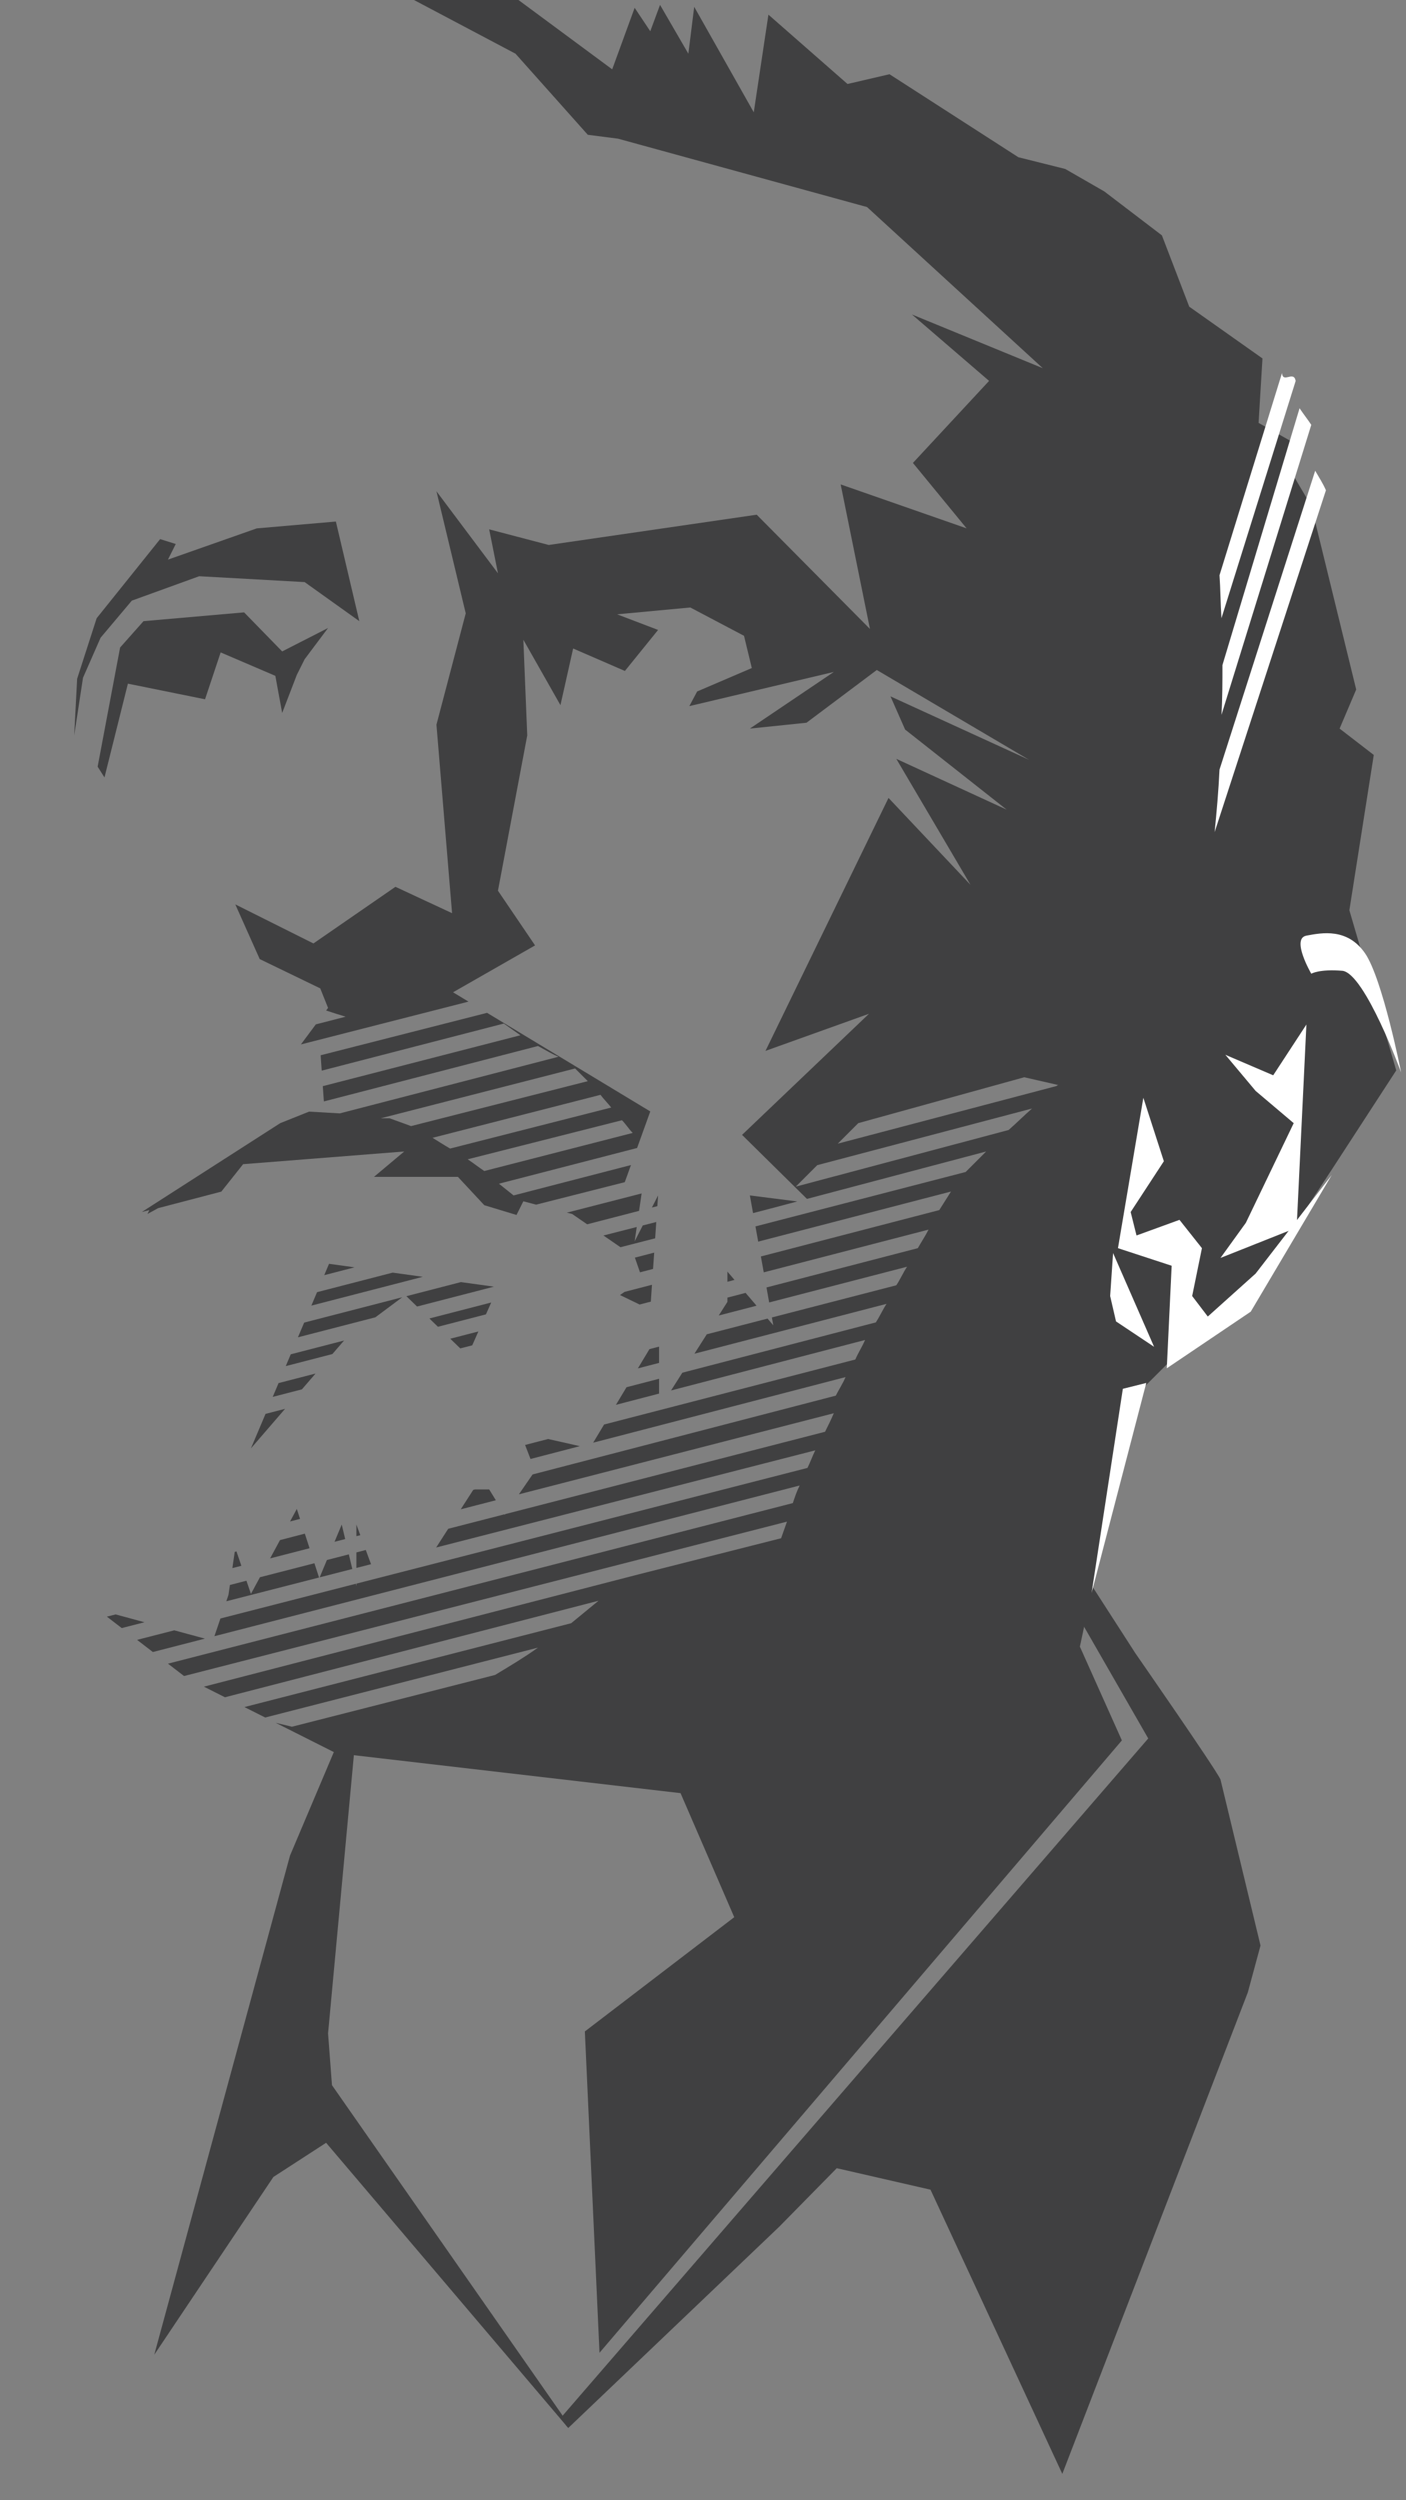<?xml version="1.0" encoding="utf-8"?>
<!-- Generator: Adobe Illustrator 15.0.0, SVG Export Plug-In . SVG Version: 6.00 Build 0)  -->
<!DOCTYPE svg PUBLIC "-//W3C//DTD SVG 1.1//EN" "http://www.w3.org/Graphics/SVG/1.1/DTD/svg11.dtd">
<svg version="1.1" id="Layer_1" xmlns="http://www.w3.org/2000/svg" xmlns:xlink="http://www.w3.org/1999/xlink" x="0px" y="0px"
	 width="144px" height="256px" viewBox="0 0 144 256" enable-background="new 0 0 144 256" xml:space="preserve">
<rect x="0" y="0" width="144" height="256" fill="#808080" stroke="none"/>
<path fill="#404041" d="M57.4,247.6l60.2-69.6l-7.699-13.4l1.5-2.899l4.899,7.6c0,0,8.2,11.8,8.7,12.9l4.1,17l-1.3,4.8l-19,49.3
	l-13.5-29.1l-9.6-2.2l-5.9,6l-21.6,20.6"/>
<polygon fill="#404041" points="7.6,75.3 7.9,69.5 9.9,63.3 16.4,55.2 18,55.7 17.2,57.3 26.3,54.1 34.4,53.4 36.8,63.6 31.2,59.6 
	20.4,59 13.5,61.5 10.3,65.3 8.5,69.4 "/>
<polygon fill="#404041" points="28.9,66.7 33.6,64.3 31.2,67.5 30.4,69.1 28.9,73 28.2,69.2 22.6,66.8 21,71.6 13.1,70 10.7,79.6 
	10,78.5 12.3,66.3 14.7,63.6 25,62.7 "/>
<path fill="#404041" d="M58.2,248.6L33.4,219.4l-5.4,3.5L15.8,241.1L29.7,190l4.7-11.1l1.9,0.199L33.6,208.2l0.4,5.3l23.6,33.8"/>
<polygon fill="#FFFFFF" points="95.3,109.6 94.2,110.5 92.5,112 105,108.5 103.7,107.2 "/>
<g>
	<polygon fill="#404041" points="20.985,167.779 17.849,166.929 14.038,167.905 15.656,169.15 	"/>
	<polygon fill="#404041" points="24.72,160.321 24.219,158.849 24.042,158.895 23.8,160.558 	"/>
	<polygon fill="#404041" points="35,156.1 34.262,157.865 35.354,157.584 	"/>
	<polygon fill="#404041" points="27.665,159.563 31.704,158.523 31.22,157.029 28.677,157.69 	"/>
	<polygon fill="#404041" points="32.201,160.059 26.622,161.494 25.7,163.2 25.24,161.85 23.548,162.285 23.4,163.3 23.177,163.954 
		32.675,161.521 	"/>
	<polygon fill="#404041" points="35.727,159.151 33.482,159.729 32.74,161.504 36.083,160.648 	"/>
	<polygon fill="#404041" points="81.658,123.017 76.8,122.4 77.126,124.208 78.7,123.8 	"/>
	<polygon fill="#404041" points="37.463,158.704 36.5,158.952 36.5,160.541 38,160.157 	"/>
	<polygon fill="#404041" points="64.167,142.038 63.083,143.84 67.5,142.69 67.5,141.172 	"/>
	<polygon fill="#404041" points="10.947,165.528 12.468,166.698 14.798,166.101 11.839,165.299 	"/>
	<path fill="#404041" d="M32.949,109.622L51.6,104.8l1.7,1.2l-20.239,5.211l0.11,1.565L55.1,107.1c0.9,0.5,1.6,0.9,2.1,1.1L34.8,114
		l-3.146-0.182L28.7,115l-14.176,9.097L15.3,123.9l-0.2,0.4l1.1-0.6l6.467-1.691L24.9,119.2l16.5-1.3l-3.1,2.6h8.6l2.7,2.9l3.3,1
		l0.7-1.4l1.305,0.345l9.084-2.303l0.632-1.752L52.6,122.4c-0.5-0.4-1-0.8-1.5-1.2l14.151-3.658L66.6,113.8l-16.716-10.096
		l-17.045,4.344L32.949,109.622z M64.8,116l-15.2,3.9c-0.6-0.4-1.1-0.8-1.7-1.2l15.8-4C64.1,115.1,64.4,115.6,64.8,116z M62.6,113.4
		l-16.5,4.2c-0.7-0.4-1.3-0.8-1.8-1.1l17.2-4.4C61.8,112.5,62.2,112.9,62.6,113.4z M60.2,110.7l-18.1,4.6l-2.2-0.8H39l19.9-5.1
		C59.3,109.8,59.7,110.2,60.2,110.7z"/>
	<polygon fill="#404041" points="47.188,154.537 50.784,153.611 50.1,152.5 48.653,152.5 48.469,152.548 	"/>
	<polygon fill="#404041" points="56.136,147.339 53.78,147.948 54.333,149.385 59.386,148.071 	"/>
	<path fill="#404041" d="M138.2,93.2l2.5-15.9l-3.5-2.7l1.7-4L134.3,51.8l-2.3-3.9l0.8-2.4l-3.899-2.2l0.399-6.6l-7.5-5.3l-2.8-7.3
		l-5.9-4.5l-4-2.3l-4.8-1.2L91.1,7.6l-4.3,1l-8.1-7.1l-1.5,10L71.1,0.7l-0.6,4.8l-2.9-5l-1,2.7L65,0.8l-2.3,6.3L53.1,0H42.4
		l10.4,5.5l7.4,8.3l3.1,0.4l25.5,7l18,16.5L93.4,32.2L101.3,39l-7.8,8.4l5.5,6.7l-12.9-4.5l3,14.8L77.5,52.7l-21.3,3.1l-6.1-1.6
		l0.9,4.5l-6.3-8.4l3,12.5l-3,11.4l1.6,19.3l-5.8-2.7l-8.4,5.8l-8-4l2.5,5.6l6.2,3l0.8,2l-0.197,0.265
		c0.641,0.211,1.292,0.423,1.997,0.635l-3.054,0.785l-1.528,2.054l17.165-4.384L46.4,101.6l8.4-4.8L51,91.2l3-15.9l-0.4-9.8l3.8,6.7
		l1.3-5.8l5.3,2.3l3.4-4.2l-4.2-1.6l7.5-0.7l5.5,2.9l0.8,3.3l-5.6,2.4l-0.8,1.5l14.8-3.5L76.8,74.6l5.8-0.6l7.2-5.4l15.601,9.2
		l-14.2-6.5l1.5,3.4l10.399,8.2l-11.3-5.2L99.4,90.6L91,81.7l-12.6,25.9l10.6-3.8l-13,12.4l6.648,6.555L101,117.9l-2.1,2.1
		l-21.528,5.572l0.281,1.557L97.4,122l-1.2,1.9l-18.272,4.749l0.293,1.627L95.1,125.9c-0.3,0.6-0.699,1.2-1.1,1.9l-15.499,4.023
		l0.276,1.534L92.9,129.7c-0.4,0.6-0.7,1.3-1.101,1.899l-12.745,3.295L79.2,135.7l-0.59-0.69l-6.222,1.608l-1.266,1.988L90.8,133.5
		c-0.399,0.6-0.7,1.3-1.1,1.9l-19.815,5.151l-1.158,1.819L88.6,137.2c-0.3,0.7-0.699,1.3-1,2l-25.729,6.655l-1.12,1.861L86.6,141
		c-0.3,0.7-0.699,1.3-1,1.9l-31.054,8.068l-1.402,2.035L85.4,144.7c-0.301,0.7-0.601,1.3-0.9,1.899l-32.75,8.428L51.7,155.1
		l-0.031-0.051l-5.765,1.483l-1.233,1.916L83.5,148.5c-0.3,0.6-0.5,1.2-0.8,1.8l-46.2,11.847v0.254l-0.057-0.24l-13.866,3.556
		l-0.617,1.813L81.9,152.1c-0.301,0.601-0.5,1.2-0.7,1.801l-63.996,16.441l1.646,1.266L80.6,155.8l-0.6,1.7l-7.5,1.9l-7.1,1.8
		l-44.516,11.498l2.156,1.085L61.3,163.9l-2.8,2.3l-33.466,8.586l2.127,1.07L55.1,168.7c-1.4,1-2.9,1.899-4.4,2.8l-20.8,5.3
		l-1.669-0.404L34.4,179.5l35.3,4.1l5.5,12.7L59.9,208l1.5,32.9l53.5-62.7L110.6,168.6L116,143.2l14.6-14.601l5.9-9l6.5-10
		L138.2,93.2z M103.3,115.7l-21.8,5.8c0.7-0.7,1.4-1.4,2.2-2.2l22-5.8C104.9,114.2,104.1,115,103.3,115.7z M108.2,111.2l-22.4,5.9
		L87.9,115l17-4.7l3.5,0.8C108.3,111.1,108.2,111.2,108.2,111.2z"/>
	<polygon fill="#404041" points="65.83,125.474 65,127.1 65.213,125.632 61.804,126.502 63.547,127.702 67.1,126.791 
		67.214,125.121 	"/>
	<polygon fill="#404041" points="65.024,128.769 65.547,130.273 66.885,129.926 67,128.257 	"/>
	<polygon fill="#404041" points="36.5,157.289 36.901,157.186 36.5,156.1 	"/>
	<polygon fill="#404041" points="66.767,123.64 67.325,123.496 67.4,122.4 	"/>
	<polygon fill="#404041" points="58.6,124.3 60.136,125.356 65.454,123.98 65.713,122.196 58.055,124.164 	"/>
	<polygon fill="#404041" points="63.5,132.6 65.507,133.571 66.657,133.273 66.774,131.547 63.963,132.277 	"/>
	<polygon fill="#404041" points="66.516,138.137 65.328,140.11 67.5,139.547 67.5,137.882 	"/>
	<polygon fill="#404041" points="29.707,155.783 30.729,155.518 30.4,154.5 	"/>
	<polygon fill="#404041" points="77.484,133.692 76.362,132.379 74.5,132.862 74.5,133.3 73.612,134.694 	"/>
	<polygon fill="#404041" points="74.5,131.24 75.228,131.051 74.5,130.2 	"/>
</g>
<path fill="#FFFFFF" d="M124.9,78.8c-0.101,2.2-0.301,4.4-0.5,6.4l11.399-35c-0.3-0.7-0.7-1.3-1.1-2L124.9,78.8z M125.2,68.1
	c0,1.7,0,3.4-0.101,5.1l9.2-29.7c-0.399-0.6-0.8-1.1-1.2-1.7L125.2,68.1z M124.9,58.9c0.1,1.4,0.1,2.9,0.199,4.4L132.7,39
	c-0.2-1.1-1.3,0.3-1.4-0.8L124.9,58.9z"/>
<polygon fill="#FFFFFF" points="111.8,163.1 117.4,141.6 115,142.2 "/>
<polygon fill="#FFFFFF" points="113.7,132.7 114,128.3 118.2,137.9 114.3,135.3 "/>
<polygon fill="#FFFFFF" points="117.1,112.4 119.2,118.9 115.8,124.1 116.4,126.5 120.8,124.9 123.1,127.8 122.1,132.7 123.7,134.8 
	128.6,130.4 136.4,120.3 128.1,134.3 119.5,140.1 120,129.6 114.5,127.8 "/>
<polygon fill="#FFFFFF" points="125.5,108 130.4,110.1 133.8,104.9 132.8,125.7 125,128.8 127.6,125.2 132.5,115 128.6,111.7 "/>
<path fill="#FFFFFF" d="M134.3,99.7c0,0-2.1-3.6-0.5-3.9c1.601-0.3,4.2-0.8,6,1.8s3.7,12.2,3.7,12.2s-3.7-10.1-6-10.4
	C135.1,99.2,134.3,99.7,134.3,99.7z"/>
<g>
	<polygon fill="#404041" points="29.778,138.667 29.267,139.875 34.042,138.641 35.2,137.3 35.27,137.248 	"/>
	<polygon fill="#404041" points="31.152,135.42 30.514,136.927 38.446,134.878 41.198,132.825 	"/>
	<polygon fill="#404041" points="47.205,131.273 41.62,132.716 42.714,133.775 50.584,131.742 	"/>
	<polygon fill="#404041" points="47.141,138.064 48.366,137.748 48.995,136.328 46.116,137.071 	"/>
	<polygon fill="#404041" points="32.32,140.635 28.53,141.614 27.932,143.027 30.921,142.255 	"/>
	<polygon fill="#404041" points="36.312,129.763 33.7,129.4 33.208,130.564 	"/>
	<polygon fill="#404041" points="44.853,135.848 49.77,134.577 50.308,133.363 43.977,134.999 	"/>
	<polygon fill="#404041" points="32.471,132.305 31.889,133.681 43.301,130.732 40.215,130.304 	"/>
	<polygon fill="#404041" points="27.196,144.767 25.7,148.3 29.198,144.249 	"/>
</g>
</svg>

